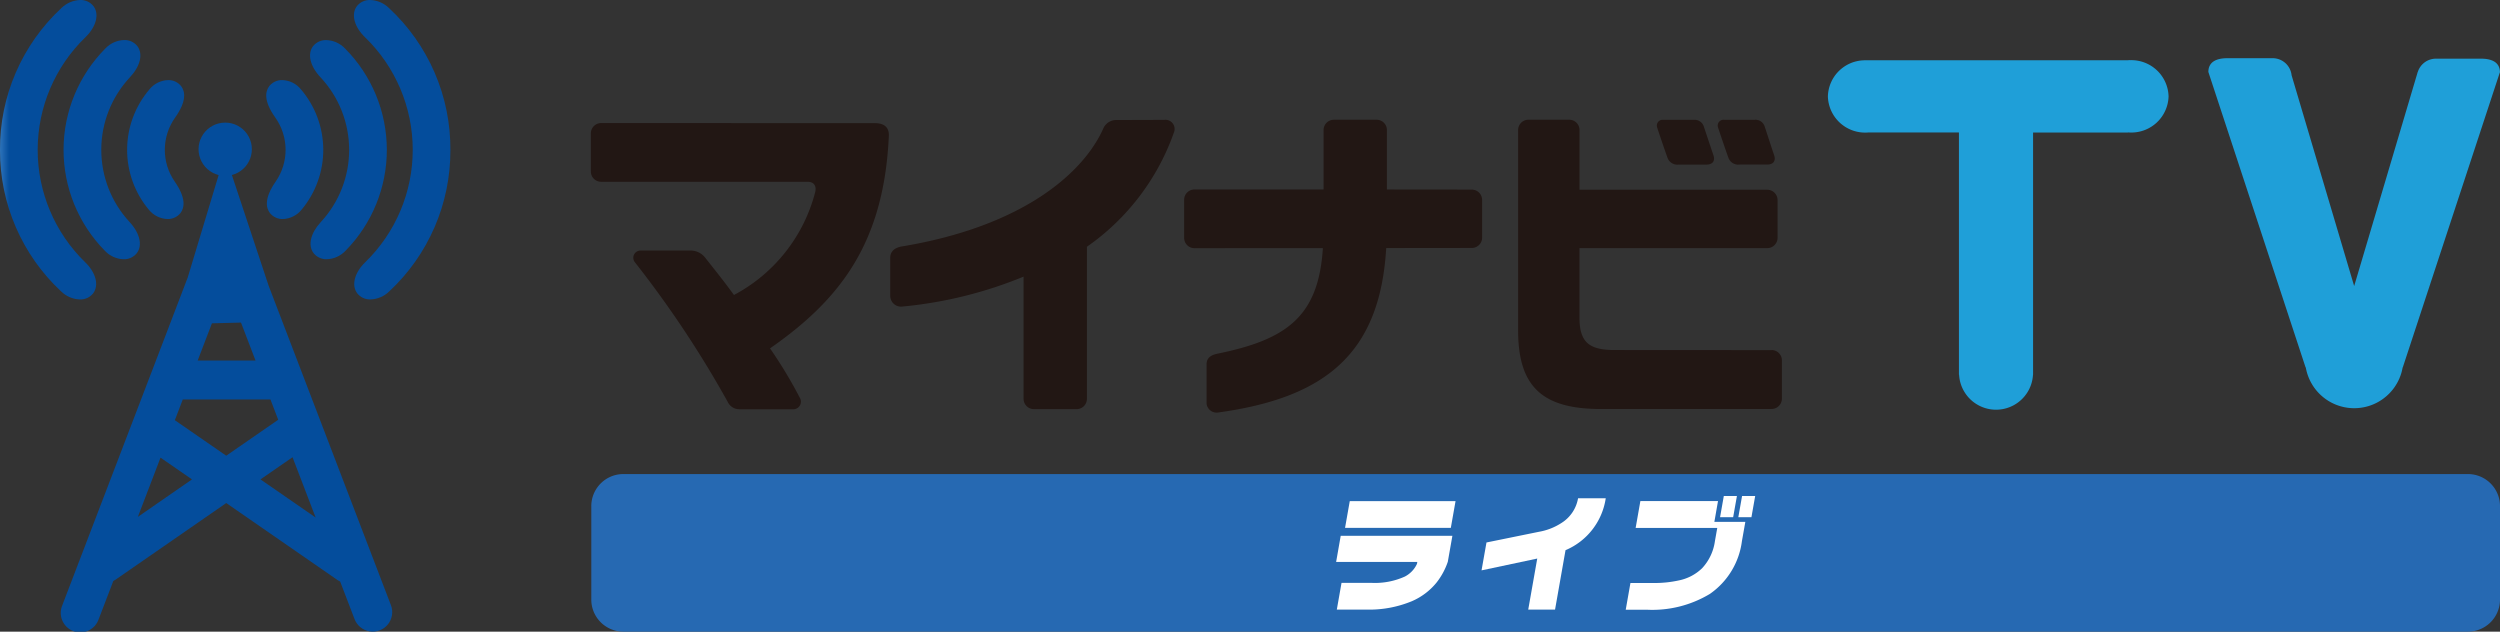 <svg id="logo_ライブ" xmlns="http://www.w3.org/2000/svg" xmlns:xlink="http://www.w3.org/1999/xlink" width="273.55" height="69.114" viewBox="0 0 273.55 69.114">
  <rect x="0" y="0" width="273.55" height="69.114" fill="#333333" stroke="none"/>
  <defs>
    <clipPath id="clip-path">
      <rect id="長方形_2635" data-name="長方形 2635" width="273.55" height="69.114" fill="none"/>
    </clipPath>
    <clipPath id="clip-path-2">
      <path id="パス_1732" data-name="パス 1732" d="M17.564,50.075l3.442,2.381-5.921,4.1ZM28.5,52.456l3.51-2.428,2.527,6.6Zm-9.369-6.479L20,43.712h9.594l.849,2.217-5.689,3.935Zm4.058-10.6,3.181-.081,1.59,4.153h-6.33Zm1.445-21.961a2.913,2.913,0,0,0-.71,5.737l-3.38,11.2L16.582,40.716c-.017.036-.028.073-.043.109l-9.72,25.4A2.132,2.132,0,1,0,10.8,67.743l1.6-4.173a2.106,2.106,0,0,0,.219-.127l12.137-8.4,12.137,8.4a2.084,2.084,0,0,0,.325.182l1.577,4.118a2.131,2.131,0,1,0,3.981-1.523L29.39,31.255,25.372,19.149a2.913,2.913,0,0,0-.726-5.734h-.01" fill="none"/>
    </clipPath>
    <linearGradient id="linear-gradient" x1="-0.174" y1="1" x2="-0.147" y2="1" gradientUnits="objectBoundingBox">
      <stop offset="0" stop-color="#2d73ba"/>
      <stop offset="1" stop-color="#044d9c"/>
    </linearGradient>
    <clipPath id="clip-path-3">
      <path id="パス_1733" data-name="パス 1733" d="M8.772,0A3.076,3.076,0,0,0,6.729.873,21.015,21.015,0,0,0,0,16.444,21.027,21.027,0,0,0,6.691,31.888a3.075,3.075,0,0,0,2.047.878A1.766,1.766,0,0,0,10.19,32.1c.664-.869.307-2.269-.866-3.4A17.147,17.147,0,0,1,9.352,4.07c1.177-1.133,1.536-2.532.875-3.4A1.772,1.772,0,0,0,8.772,0Z" fill="none"/>
    </clipPath>
    <linearGradient id="linear-gradient-2" x1="0.001" y1="2.109" x2="0.093" y2="2.109" xlink:href="#linear-gradient"/>
    <clipPath id="clip-path-4">
      <path id="パス_1734" data-name="パス 1734" d="M11.534,5.3a15.74,15.74,0,0,0-.054,22.145,2.949,2.949,0,0,0,2.049.924A1.776,1.776,0,0,0,14.97,27.7c.65-.853.335-2.195-.8-3.418a11.617,11.617,0,0,1,.041-15.819c1.146-1.218,1.467-2.559.819-3.416a1.778,1.778,0,0,0-1.449-.667,2.95,2.95,0,0,0-2.043.914" fill="none"/>
    </clipPath>
    <linearGradient id="linear-gradient-3" x1="-0.796" y1="2.699" x2="-0.681" y2="2.699" xlink:href="#linear-gradient"/>
    <clipPath id="clip-path-5">
      <path id="パス_1735" data-name="パス 1735" d="M16.358,9.772a10.2,10.2,0,0,0-.077,13.169,2.745,2.745,0,0,0,2.046,1.026,1.76,1.76,0,0,0,1.424-.66c.42-.553.65-1.6-.636-3.443a6.1,6.1,0,0,1,.041-6.992c1.309-1.83,1.089-2.877.674-3.433a1.758,1.758,0,0,0-1.438-.675,2.72,2.72,0,0,0-2.034,1.008" fill="none"/>
    </clipPath>
    <linearGradient id="linear-gradient-4" x1="-2.12" y1="3.97" x2="-1.967" y2="3.97" xlink:href="#linear-gradient"/>
    <clipPath id="clip-path-6">
      <path id="パス_1736" data-name="パス 1736" d="M40.51,0a1.772,1.772,0,0,0-1.455.666c-.661.872-.3,2.271.875,3.4A17.146,17.146,0,0,1,39.957,28.7c-1.171,1.134-1.529,2.534-.865,3.4a1.768,1.768,0,0,0,1.451.663,3.071,3.071,0,0,0,2.047-.878,21.024,21.024,0,0,0,6.692-15.444A21.015,21.015,0,0,0,42.553.873,3.076,3.076,0,0,0,40.51,0Z" fill="none"/>
    </clipPath>
    <linearGradient id="linear-gradient-5" x1="-3.522" y1="2.109" x2="-3.431" y2="2.109" xlink:href="#linear-gradient"/>
    <clipPath id="clip-path-7">
      <path id="パス_1737" data-name="パス 1737" d="M34.255,5.049c-.647.857-.326,2.2.82,3.416a11.616,11.616,0,0,1,.04,15.819c-1.137,1.223-1.453,2.565-.8,3.418a1.773,1.773,0,0,0,1.44.663,2.947,2.947,0,0,0,2.049-.924A15.74,15.74,0,0,0,37.748,5.3a2.954,2.954,0,0,0-2.043-.914,1.783,1.783,0,0,0-1.45.667" fill="none"/>
    </clipPath>
    <linearGradient id="linear-gradient-6" x1="-3.85" y1="2.699" x2="-3.736" y2="2.699" xlink:href="#linear-gradient"/>
    <clipPath id="clip-path-8">
      <path id="パス_1738" data-name="パス 1738" d="M29.452,9.438c-.414.557-.635,1.6.676,3.434a6.1,6.1,0,0,1,.04,6.992c-1.287,1.844-1.057,2.89-.636,3.443a1.757,1.757,0,0,0,1.424.66A2.743,2.743,0,0,0,33,22.941a10.2,10.2,0,0,0-.076-13.169A2.718,2.718,0,0,0,30.89,8.764a1.76,1.76,0,0,0-1.438.674" fill="none"/>
    </clipPath>
    <linearGradient id="linear-gradient-7" x1="-4.394" y1="3.969" x2="-4.241" y2="3.969" xlink:href="#linear-gradient"/>
  </defs>
  <g id="グループ_5370" data-name="グループ 5370" transform="translate(0)">
    <g id="グループ_5369" data-name="グループ 5369" clip-path="url(#clip-path)">
      <path id="パス_1727" data-name="パス 1727" d="M270.05,69.114H68.2a3.51,3.51,0,0,1-3.5-3.5V55.371a3.51,3.51,0,0,1,3.5-3.5H270.05a3.51,3.51,0,0,1,3.5,3.5V65.614a3.51,3.51,0,0,1-3.5,3.5" fill="#2669b2"/>
      <path id="パス_1728" data-name="パス 1728" d="M158.419,61.47a7.63,7.63,0,0,1-1.213,2.25,7.074,7.074,0,0,1-2.727,2.067,12.173,12.173,0,0,1-4.956.915h-3.249l.515-2.926h3.249a7.954,7.954,0,0,0,3.68-.689,2.937,2.937,0,0,0,1.328-1.393l.037-.21H146.2l.5-2.855H158.92Zm.331-3.713H147.176l.516-2.925h11.574Z" fill="#fff"/>
      <path id="パス_1729" data-name="パス 1729" d="M175.7,54.522A7.327,7.327,0,0,1,171.3,60.2l-1.146,6.5H167.22l.985-5.584-6.094,1.294.539-3.052,5.732-1.168a6.562,6.562,0,0,0,2.478-.97,3.982,3.982,0,0,0,1.812-2.7Z" fill="#fff"/>
      <path id="パス_1730" data-name="パス 1730" d="M190.6,59.22a8.3,8.3,0,0,1-3.506,5.766,12.191,12.191,0,0,1-6.887,1.73h-2.32l.515-2.925h2.419a12.431,12.431,0,0,0,2.963-.3,5.105,5.105,0,0,0,2.453-1.308,5.419,5.419,0,0,0,1.409-2.967l.256-1.448h-8.93l.518-2.94h8.495l-.4,2.278h3.389Zm-.957-2.63H188.21l.41-2.32h1.435Zm2,0h-1.435l.41-2.32h1.435Z" fill="#fff"/>
      <path id="パス_1731" data-name="パス 1731" d="M95.74,13.473l-29.957-.007a1.127,1.127,0,0,0-1.132,1.124l0,4.178a1.126,1.126,0,0,0,1.13,1.123l22.561,0c.974,0,.957.772.851,1.153a17.781,17.781,0,0,1-8.883,11.234c-1.169-1.6-2.031-2.673-3.061-3.968a2.043,2.043,0,0,0-1.554-.893h-5.6a.788.788,0,0,0-.62,1.287A114.969,114.969,0,0,1,79.63,43.979a1.386,1.386,0,0,0,1.276.8H86.89a.831.831,0,0,0,.667-1.178,49.966,49.966,0,0,0-3.3-5.482c7.681-5.346,12.472-11.533,13-23.256.021-.474-.085-1.387-1.526-1.387m31.71-.362c-.569.005-3.714.014-5.357.018a1.541,1.541,0,0,0-1.35.9c-2.081,4.717-8.556,10.714-22.145,12.949-.653.137-1.179.5-1.179,1.215v4.2a1.186,1.186,0,0,0,1.366,1.143A46.048,46.048,0,0,0,112,30.268l0,13.376a1.129,1.129,0,0,0,1.132,1.124H117.8a1.128,1.128,0,0,0,1.131-1.125V27a25.624,25.624,0,0,0,9.563-12.627,1.012,1.012,0,0,0-1.041-1.266m33.59,7.637-9.287-.01,0-6.507a1.126,1.126,0,0,0-1.131-1.124h-4.669a1.128,1.128,0,0,0-1.132,1.124v6.507L130.7,20.733a1.126,1.126,0,0,0-1.131,1.124v4.175a1.127,1.127,0,0,0,1.131,1.124l14.049-.006c-.476,7.525-3.987,10.026-11.626,11.569-.431.112-1.1.315-1.1,1.146v4.277a1.1,1.1,0,0,0,1.217,1c11.844-1.611,17.762-6.505,18.439-18l9.362-.011a1.129,1.129,0,0,0,1.132-1.124V21.874a1.128,1.128,0,0,0-1.132-1.126m28.086-3.474a1.139,1.139,0,0,0,1.207.733h3.024c.708,0,.963-.434.777-.99-.373-1.11-.985-3-1.051-3.2a1.059,1.059,0,0,0-1.057-.712h-3.387a.634.634,0,0,0-.653.835c.078.253.763,2.294,1.14,3.337m-6.664,0a1.144,1.144,0,0,0,1.209.733h3.045c.707,0,.962-.434.777-.99-.374-1.11-1.006-3-1.071-3.2a1.06,1.06,0,0,0-1.058-.712h-3.386a.635.635,0,0,0-.655.835c.08.253.763,2.294,1.139,3.337m11.381,21.031L176.727,38.3c-2.646,0-3.9-.67-3.9-3.52V27.15h20.543a1.129,1.129,0,0,0,1.131-1.125V21.887a1.128,1.128,0,0,0-1.131-1.124H172.831V14.228A1.126,1.126,0,0,0,171.7,13.1h-4.456a1.127,1.127,0,0,0-1.131,1.123V36.167c0,6.277,2.791,8.588,9.079,8.588l18.652-.006a1.128,1.128,0,0,0,1.131-1.124v-4.2a1.128,1.128,0,0,0-1.131-1.124" fill="#221714"/>
    </g>
  </g>
  <g id="グループ_5372" data-name="グループ 5372" transform="translate(0)">
    <g id="グループ_5371" data-name="グループ 5371" clip-path="url(#clip-path-2)">
      <rect id="長方形_2636" data-name="長方形 2636" width="36.797" height="55.699" transform="translate(6.398 13.415)" fill="url(#linear-gradient)"/>
    </g>
  </g>
  <g id="グループ_5374" data-name="グループ 5374" transform="translate(0)">
    <g id="グループ_5373" data-name="グループ 5373" clip-path="url(#clip-path-3)">
      <rect id="長方形_2637" data-name="長方形 2637" width="10.9" height="32.766" transform="translate(-0.012)" fill="url(#linear-gradient-2)"/>
    </g>
  </g>
  <g id="グループ_5376" data-name="グループ 5376" transform="translate(0)">
    <g id="グループ_5375" data-name="グループ 5375" clip-path="url(#clip-path-4)">
      <rect id="長方形_2638" data-name="長方形 2638" width="8.729" height="23.983" transform="translate(6.945 4.382)" fill="url(#linear-gradient-3)"/>
    </g>
  </g>
  <g id="グループ_5378" data-name="グループ 5378" transform="translate(0)">
    <g id="グループ_5377" data-name="グループ 5377" clip-path="url(#clip-path-5)">
      <rect id="長方形_2639" data-name="長方形 2639" width="6.56" height="15.203" transform="translate(13.905 8.764)" fill="url(#linear-gradient-4)"/>
    </g>
  </g>
  <g id="グループ_5380" data-name="グループ 5380" transform="translate(0)">
    <g id="グループ_5379" data-name="グループ 5379" clip-path="url(#clip-path-6)">
      <rect id="長方形_2640" data-name="長方形 2640" width="10.9" height="32.766" transform="translate(38.394)" fill="url(#linear-gradient-5)"/>
    </g>
  </g>
  <g id="グループ_5382" data-name="グループ 5382" transform="translate(0)">
    <g id="グループ_5381" data-name="グループ 5381" clip-path="url(#clip-path-7)">
      <rect id="長方形_2641" data-name="長方形 2641" width="8.729" height="23.983" transform="translate(33.608 4.382)" fill="url(#linear-gradient-6)"/>
    </g>
  </g>
  <g id="グループ_5384" data-name="グループ 5384" transform="translate(0)">
    <g id="グループ_5383" data-name="グループ 5383" clip-path="url(#clip-path-8)">
      <rect id="長方形_2642" data-name="長方形 2642" width="6.559" height="15.203" transform="translate(28.817 8.764)" fill="url(#linear-gradient-7)"/>
    </g>
  </g>
  <g id="グループ_5386" data-name="グループ 5386" transform="translate(0)">
    <g id="グループ_5385" data-name="グループ 5385" clip-path="url(#clip-path)">
      <path id="パス_1739" data-name="パス 1739" d="M233.107,6.577c-.1,0-.192.007-.289.014H204.239c-.019,0-.036,0-.054,0s-.036,0-.054,0h-.166V6.6a4.055,4.055,0,0,0-3.957,3.948,4.072,4.072,0,0,0,4.177,3.959c.085,0,.169-.007.254-.012h9.908V41h.016a4.05,4.05,0,0,0,8.088,0h.008v-26.5h10.382v-.012c.089.006.176.013.266.013a4.073,4.073,0,0,0,4.178-3.958,4.073,4.073,0,0,0-4.178-3.959" fill="#1f9fd8"/>
      <path id="パス_1740" data-name="パス 1740" d="M273.543,7.889l.007-.021h-.008c-.033-1.1-.95-1.449-2.079-1.449h-4.921a2.082,2.082,0,0,0-1.985,1.449h-.008L257.593,31.3,250.747,8.238a2.085,2.085,0,0,0-2.079-1.87h-4.94c-1.15,0-2.083.361-2.089,1.5h0l0,.007v0h0L252.275,40.2h.023a5.378,5.378,0,0,0,10.6,0h.016L273.528,7.935l.017-.006c0-.014,0-.026,0-.04" fill="#1f9fd8"/>
    </g>
  </g>
</svg>
